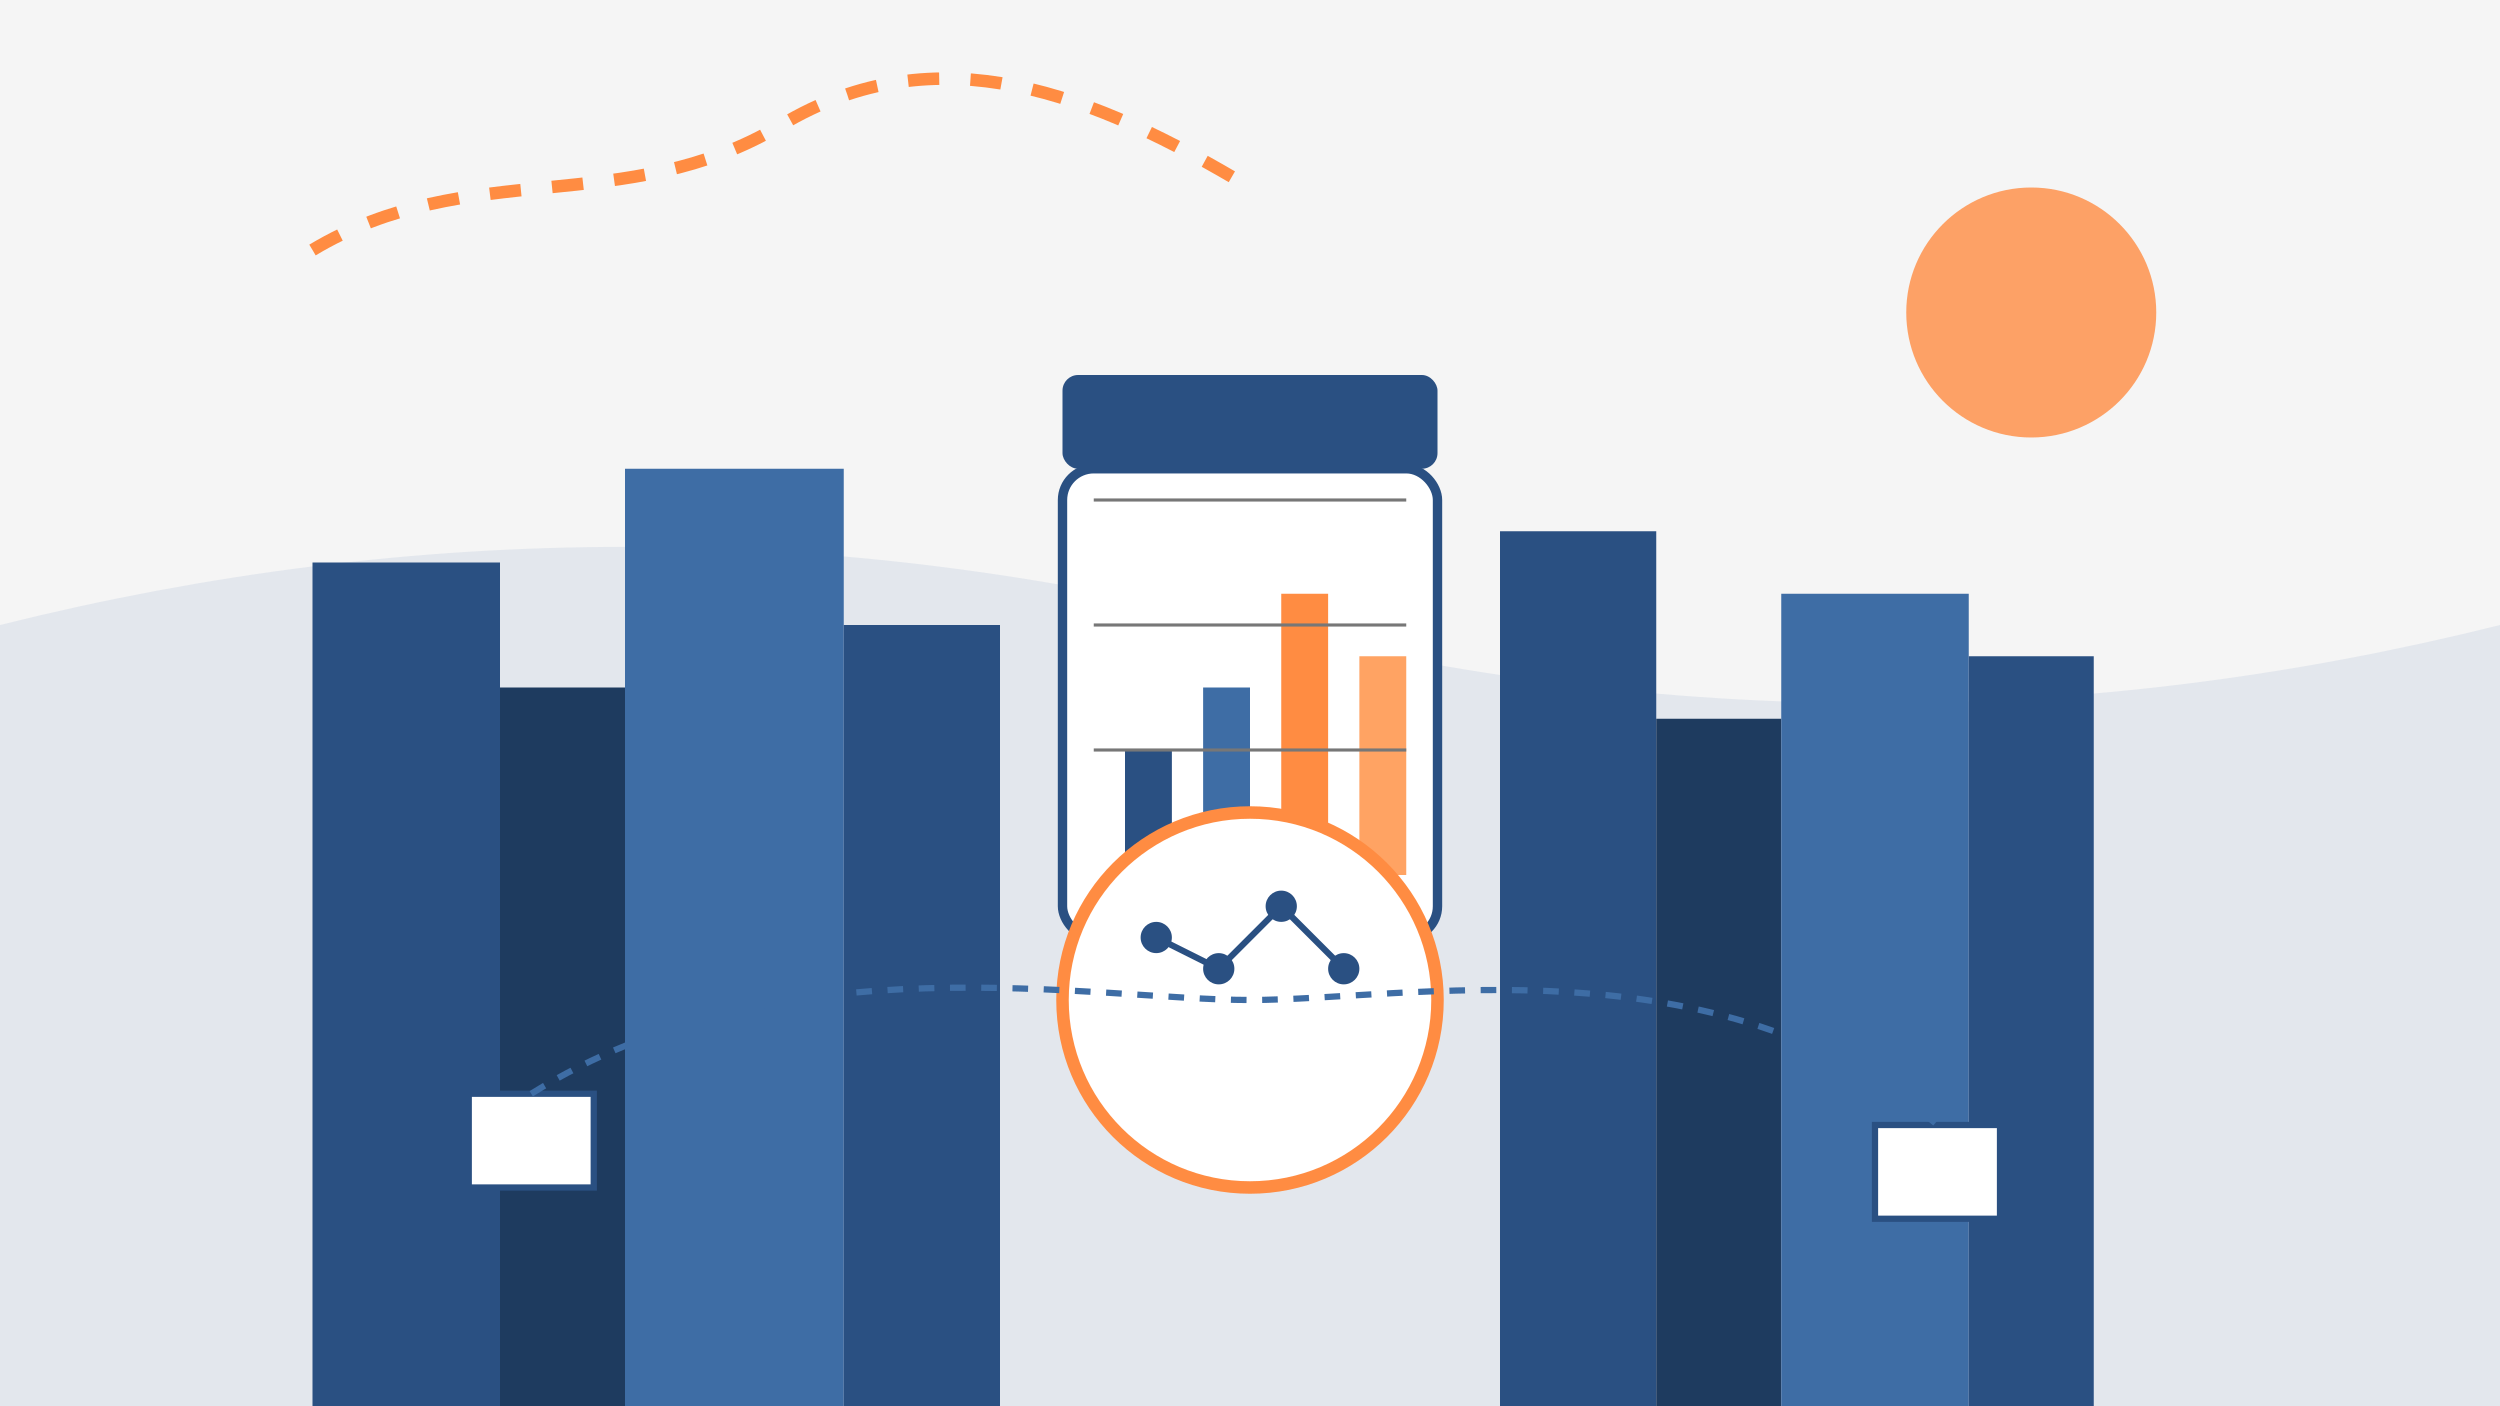<svg xmlns="http://www.w3.org/2000/svg" viewBox="0 0 800 450" width="800" height="450">
  <!-- Background -->
  <rect width="800" height="450" fill="#F5F5F5"/>
  
  <!-- City Panorama Background -->
  <path d="M0,200 Q200,150 400,200 T800,200 V450 H0 Z" fill="#3E6DA5" opacity="0.1"/>
  
  <!-- Buildings -->
  <rect x="100" y="180" width="60" height="270" fill="#2A5082"/>
  <rect x="160" y="220" width="40" height="230" fill="#1E3B5F"/>
  <rect x="200" y="150" width="70" height="300" fill="#3E6DA5"/>
  <rect x="270" y="200" width="50" height="250" fill="#2A5082"/>
  <rect x="480" y="170" width="50" height="280" fill="#2A5082"/>
  <rect x="530" y="230" width="40" height="220" fill="#1E3B5F"/>
  <rect x="570" y="190" width="60" height="260" fill="#3E6DA5"/>
  <rect x="630" y="210" width="40" height="240" fill="#2A5082"/>
  
  <!-- Charts and Graphs -->
  <rect x="340" y="150" width="120" height="150" fill="#FFFFFF" stroke="#2A5082" stroke-width="3" rx="10"/>
  
  <!-- Chart Bars -->
  <rect x="360" y="240" width="15" height="40" fill="#2A5082"/>
  <rect x="385" y="220" width="15" height="60" fill="#3E6DA5"/>
  <rect x="410" y="190" width="15" height="90" fill="#FF8C42"/>
  <rect x="435" y="210" width="15" height="70" fill="#FFA363"/>
  
  <!-- Chart Lines -->
  <line x1="350" y1="240" x2="450" y2="240" stroke="#777777" stroke-width="1"/>
  <line x1="350" y1="200" x2="450" y2="200" stroke="#777777" stroke-width="1"/>
  <line x1="350" y1="160" x2="450" y2="160" stroke="#777777" stroke-width="1"/>
  
  <!-- Chart Title -->
  <rect x="340" y="120" width="120" height="30" fill="#2A5082" rx="5"/>
  
  <!-- Data Points -->
  <circle cx="400" cy="320" r="60" fill="#FFFFFF" stroke="#FF8C42" stroke-width="4"/>
  <circle cx="370" cy="300" r="5" fill="#2A5082"/>
  <circle cx="390" cy="310" r="5" fill="#2A5082"/>
  <circle cx="410" cy="290" r="5" fill="#2A5082"/>
  <circle cx="430" cy="310" r="5" fill="#2A5082"/>
  <path d="M370,300 L390,310 L410,290 L430,310" stroke="#2A5082" stroke-width="2" fill="none"/>
  
  <!-- Decorative Elements -->
  <circle cx="650" cy="100" r="40" fill="#FF8C42" opacity="0.8"/>
  <path d="M100,80 C150,50 200,70 250,40 C300,10 350,30 400,60" stroke="#FF8C42" stroke-width="4" fill="none" stroke-dasharray="10,10"/>
  
  <!-- Icon Elements -->
  <rect x="150" y="350" width="40" height="30" fill="#FFFFFF" stroke="#2A5082" stroke-width="2"/>
  <rect x="600" y="360" width="40" height="30" fill="#FFFFFF" stroke="#2A5082" stroke-width="2"/>
  
  <!-- Connect Lines -->
  <path d="M170,350 C250,300 350,320 400,320 C450,320 550,300 620,360" stroke="#3E6DA5" stroke-width="2" stroke-dasharray="5,5" fill="none"/>
</svg>